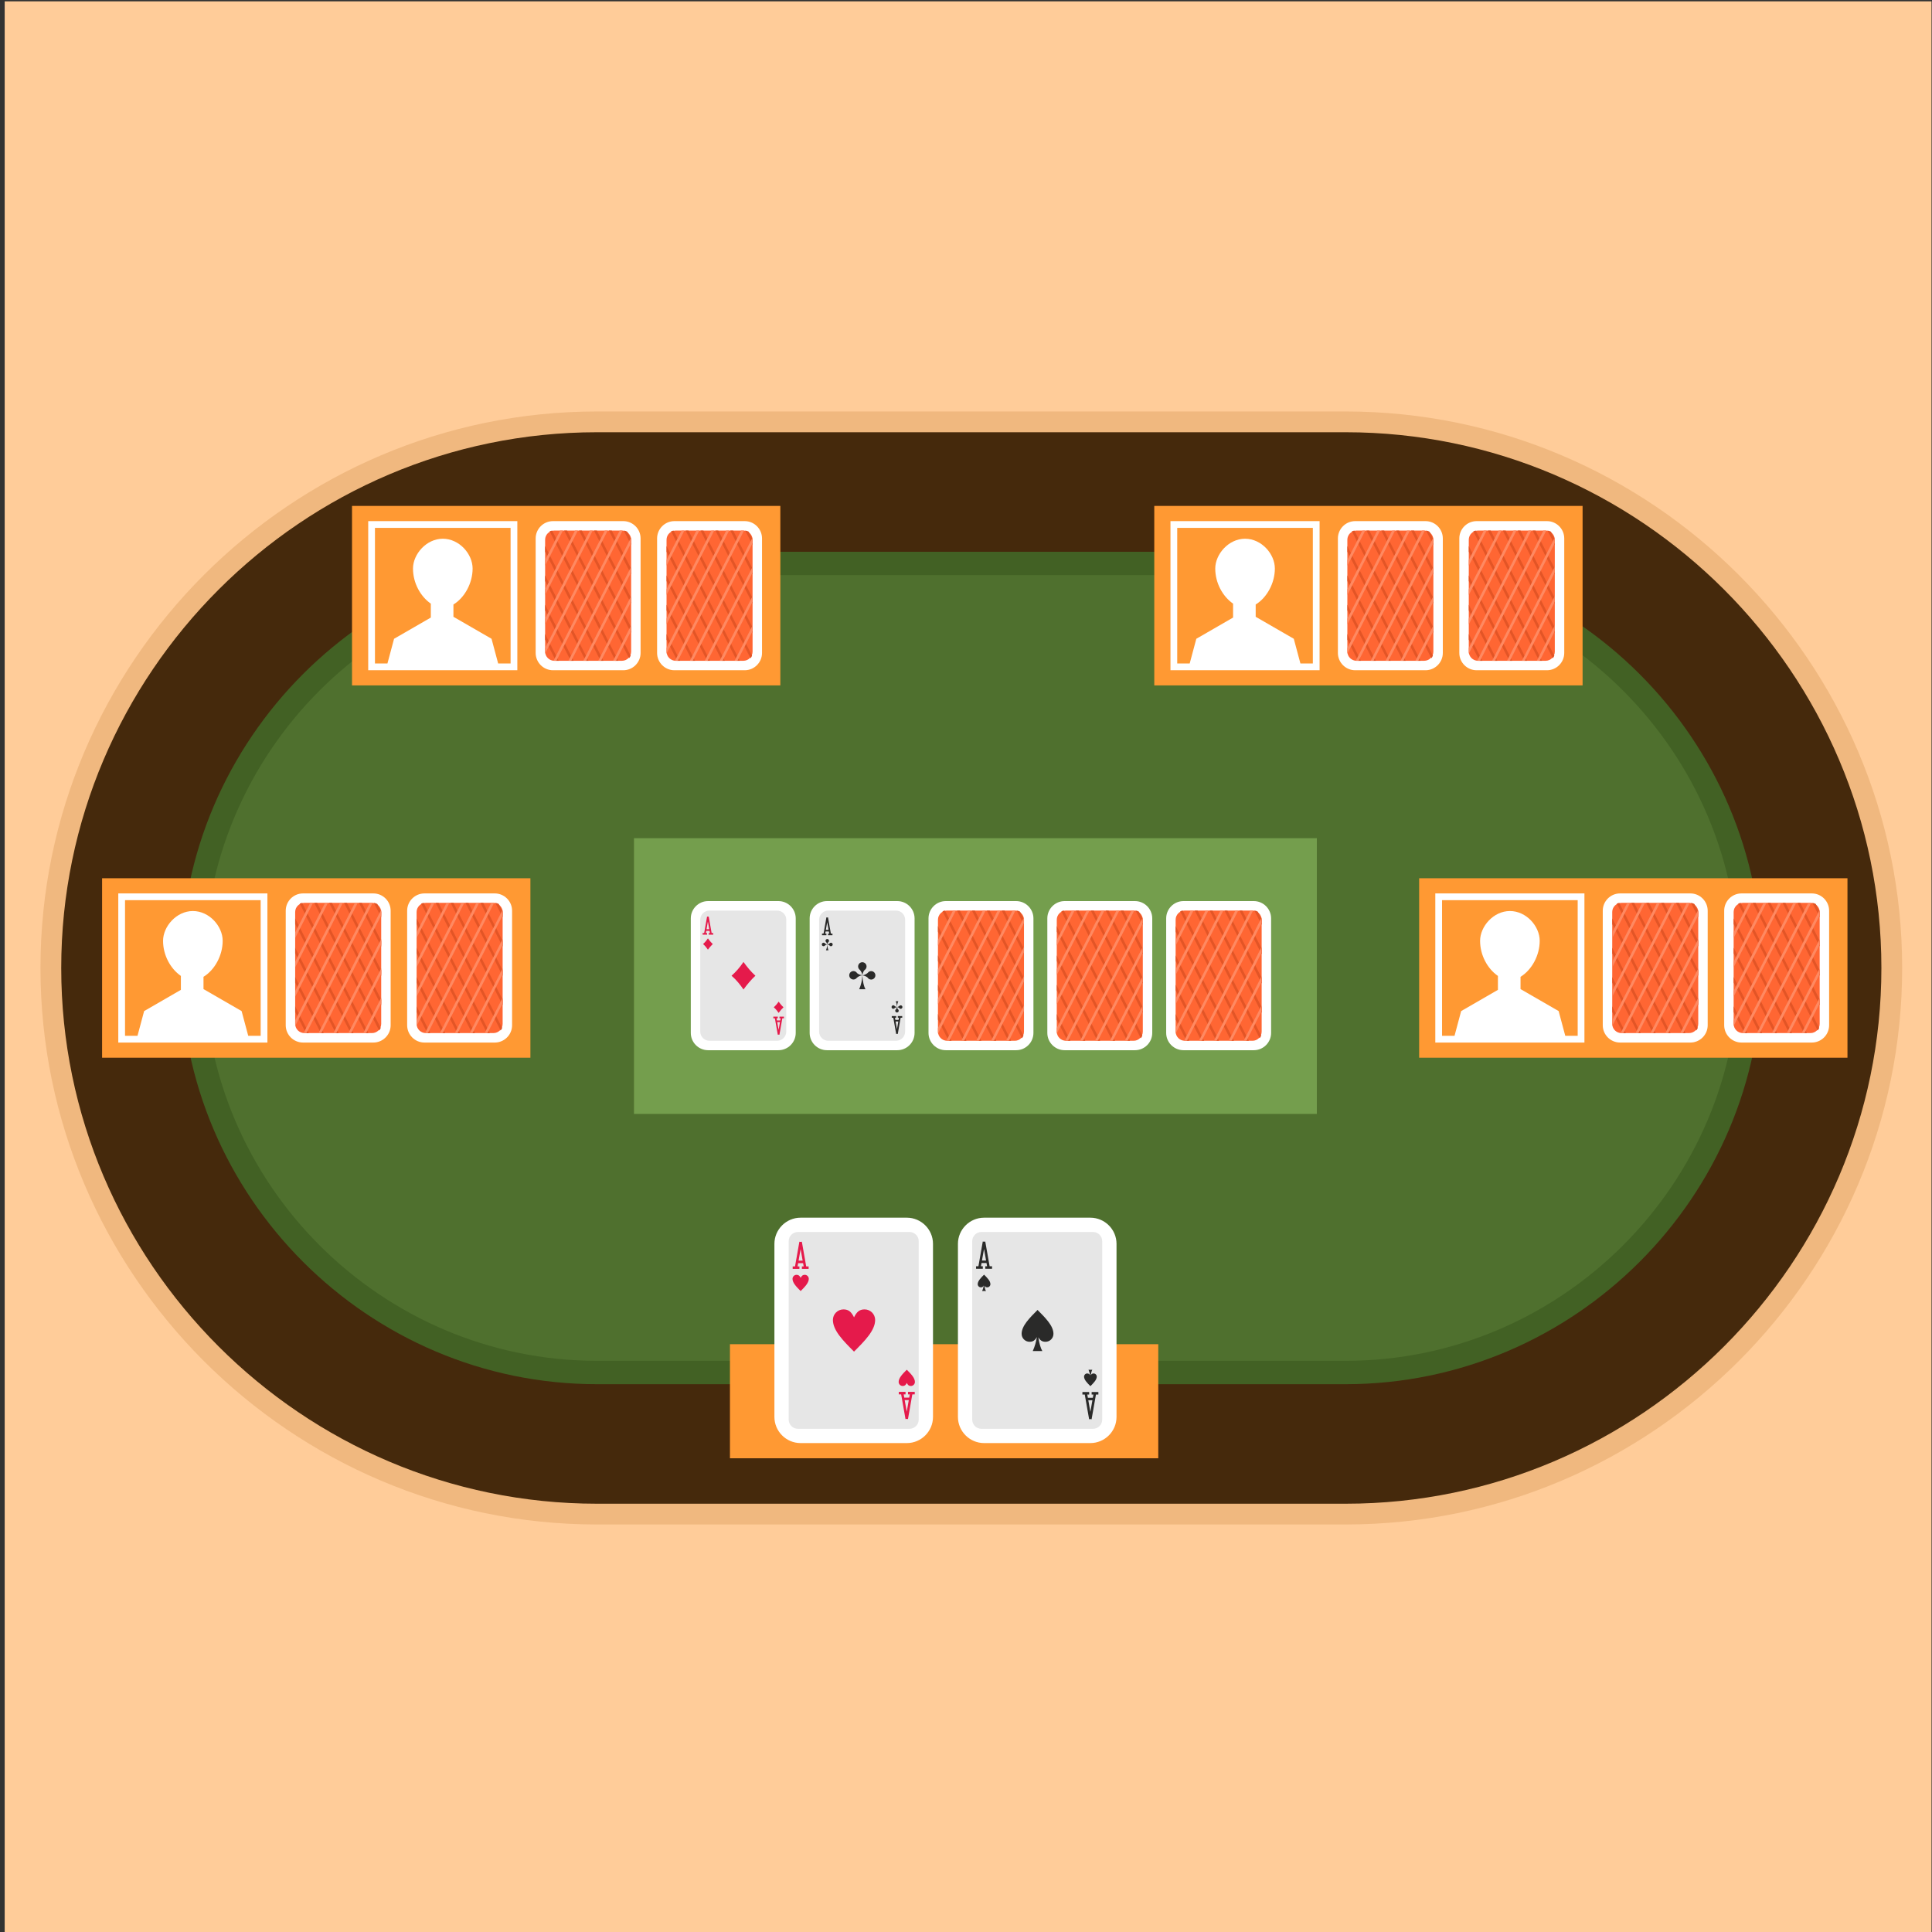 <?xml version="1.0" encoding="UTF-8"?>
<svg version="1.1" viewBox="0 0 800 800" xml:space="preserve" xmlns="http://www.w3.org/2000/svg"><rect x="0" y="0" width="800" height="800" fill="#333333" stroke="none"/><defs><clipPath id="a"><path d="m0 600h600v-600h-600z"/></clipPath></defs><g transform="matrix(1.333 0 0 -1.333 0 800)"><g clip-path="url(#a)" fill-rule="evenodd"><path d="m1.455-0.813h600.54v600.54h-600.54z" fill="#fc9"/><path d="m185.44 472.33h232.57c95.128 0 172.87-77.742 172.87-172.87 0-95.128-77.742-172.87-172.87-172.87h-232.57c-95.129 0-172.87 77.742-172.87 172.87 0 95.093 77.78 172.87 172.87 172.87" fill="#f0b87f"/><path d="m185.44 465.88h232.57c91.565 0 166.42-74.851 166.42-166.42 0-91.565-74.85-166.42-166.42-166.42h-232.57c-91.568 0-166.42 74.85-166.42 166.42 0 91.531 74.888 166.42 166.42 166.42" fill="#45290c"/><path d="m418.02 428.75h-232.57c-71.11 0-129.29-58.18-129.29-129.29 0-71.073 58.217-129.29 129.29-129.29h232.57c71.072 0 129.29 58.221 129.29 129.29 0 71.073-58.217 129.29-129.29 129.29" fill="#426124"/><path d="m418.02 421.49h-232.57c-67.105 0-122.04-54.929-122.04-122.03 0-67.068 54.967-122.03 122.04-122.03h232.57c67.066 0 122.03 54.967 122.03 122.03 0 67.067-54.967 122.03-122.03 122.03" fill="#4f702e"/><path d="m109.35 387.24h133.05v55.754h-133.05z" fill="#f93"/><path d="m137.55 432.8c5.115 0 9.26-4.727 9.26-9.259 0-4.531-2.475-9.054-5.957-11.172v-3.813l11.838-6.835 2.058-7.677h3.86v42.13h-42.132v-42.13h3.876l2.057 7.677 11.421 6.592v4.327c-3.261 2.258-5.539 6.451-5.539 10.901 0 4.452 4.146 9.259 9.258 9.259m-23.169 5.47h46.324v-46.323h-46.324z" fill="#fff"/><path d="m171.77 438.27h21.849c2.955 0 5.371-2.417 5.371-5.372v-35.578c0-2.956-2.416-5.372-5.371-5.372h-21.849c-2.955 0-5.373 2.416-5.373 5.372v35.578c0 2.955 2.418 5.372 5.373 5.372" fill="#fff"/><path d="m172.19 435.34h21.013c1.571 0 2.855-1.284 2.855-2.855v-34.742c0-1.571-1.284-2.856-2.855-2.856h-21.013c-1.571 0-2.855 1.285-2.855 2.856v34.742c0 1.571 1.284 2.855 2.855 2.855" fill="#f63"/><path d="m173.56 394.88h-0.888l-3.344 6.579v1.746zm4.63 0-8.862 17.431v-1.747l7.974-15.684zm4.63 0-13.492 26.538v-1.747l12.604-24.791zm4.631 0-18.123 35.645v-1.747l17.233-33.898zm4.629 0-20.56 40.442c-0.276-0.028-0.538-0.103-0.78-0.216l20.452-40.226zm1.698 40.448 2.273-4.471v1.746l-1.222 2.404c-0.313 0.181-0.67 0.296-1.051 0.321m-4.634 5e-3 6.907-13.584v1.747l-6.018 11.837zm-4.63 0 11.537-22.691v1.748l-10.649 20.943zm-4.629 0 16.166-31.796v1.746l-15.278 30.05zm-4.63 0h0.888l19.757-38.859c-0.111-0.295-0.276-0.565-0.485-0.794z" fill="#e35526"/><path d="m195.9 396.48-0.257-0.505c0.103 0.157 0.191 0.326 0.257 0.505m0.149 9.401v-1.748l-4.704-9.253h-0.888zm0 9.106v-1.747l-9.334-18.36h-0.888zm0 9.106v-1.747l-13.964-27.466h-0.888zm-0.015 9.076c0.01-0.089 0.015-0.18 0.015-0.273v-1.443l-18.593-36.573h-0.889zm-3.53 2.164-20.568-40.453h0.89l20.566 40.453zm-4.63 0-18.548-36.482v-1.533c0-0.067 2e-3 -0.132 8e-3 -0.198l19.429 38.213zm-4.63 0-13.918-27.375v-1.747l14.807 29.122zm-4.63 0-9.288-18.269v-1.746l10.176 20.015zm-4.63 0h0.889l-5.547-10.91v1.748z" fill="#ff8961"/><path d="m209.49 438.27h21.85c2.953 0 5.371-2.417 5.371-5.372v-35.578c0-2.956-2.418-5.372-5.371-5.372h-21.85c-2.955 0-5.372 2.416-5.372 5.372v35.578c0 2.955 2.417 5.372 5.372 5.372" fill="#fff"/><path d="m209.91 435.34h21.012c1.571 0 2.855-1.284 2.855-2.855v-34.742c0-1.571-1.284-2.856-2.855-2.856h-21.012c-1.571 0-2.856 1.285-2.856 2.856v34.742c0 1.571 1.285 2.855 2.856 2.855" fill="#f63"/><path d="m211.28 394.88h-0.888l-3.344 6.579v1.746zm4.631 0-8.863 17.431v-1.747l7.974-15.684zm4.629 0-13.492 26.538v-1.747l12.604-24.791zm4.63 0-18.122 35.645v-1.747l17.233-33.898zm4.63 0-20.56 40.442c-0.276-0.028-0.538-0.103-0.78-0.216l20.452-40.226zm1.698 40.448 2.273-4.471v1.746l-1.221 2.404c-0.314 0.181-0.672 0.296-1.052 0.321m-4.634 5e-3 6.907-13.584v1.747l-6.018 11.837zm-4.629 0 11.536-22.691v1.748l-10.648 20.943zm-4.631 0 16.167-31.796v1.746l-15.278 30.05zm-4.629 0h0.888l19.757-38.859c-0.111-0.295-0.275-0.565-0.484-0.794z" fill="#e35526"/><path d="m233.63 396.48-0.257-0.505c0.104 0.157 0.191 0.326 0.257 0.505m0.149 9.401v-1.748l-4.704-9.253h-0.888zm0 9.106v-1.747l-9.334-18.36h-0.889zm0 9.106v-1.747l-13.964-27.466h-0.888zm-0.016 9.076c0.012-0.089 0.016-0.18 0.016-0.273v-1.443l-18.593-36.573h-0.89zm-3.529 2.164-20.567-40.453h0.888l20.567 40.453zm-4.63 0-18.548-36.482v-1.533c0-0.067 3e-3 -0.132 8e-3 -0.198l19.429 38.213zm-4.63 0-13.918-27.375v-1.747l14.806 29.122zm-4.63 0-9.288-18.269v-1.746l10.177 20.015zm-4.63 0h0.889l-5.547-10.91v1.748z" fill="#ff8961"/><path d="m358.56 387.24h133.05v55.754h-133.05z" fill="#f93"/><path d="m386.76 432.8c5.113 0 9.257-4.727 9.257-9.259 0-4.531-2.473-9.054-5.955-11.172v-3.813l11.838-6.835 2.057-7.677h3.86v42.13h-42.131v-42.13h3.875l2.057 7.677 11.421 6.592v4.327c-3.262 2.258-5.538 6.451-5.538 10.901 0 4.452 4.144 9.259 9.259 9.259m-23.171 5.47h46.323v-46.323h-46.323z" fill="#fff"/><path d="m420.97 438.27h21.849c2.955 0 5.373-2.417 5.373-5.372v-35.578c0-2.956-2.418-5.372-5.373-5.372h-21.849c-2.953 0-5.37 2.416-5.37 5.372v35.578c0 2.955 2.417 5.372 5.37 5.372" fill="#fff"/><path d="m421.39 435.34h21.013c1.571 0 2.855-1.284 2.855-2.855v-34.742c0-1.571-1.284-2.856-2.855-2.856h-21.013c-1.57 0-2.854 1.285-2.854 2.856v34.742c0 1.571 1.284 2.855 2.854 2.855" fill="#f63"/><path d="m422.77 394.88h-0.89l-3.343 6.579v1.746zm4.627 0-8.86 17.431v-1.747l7.974-15.684zm4.631 0-13.491 26.538v-1.747l12.604-24.791zm4.63 0-18.121 35.645v-1.747l17.233-33.898zm4.63 0-20.56 40.442c-0.276-0.028-0.538-0.103-0.78-0.216l20.451-40.226zm1.698 40.448 2.273-4.471v1.746l-1.222 2.404c-0.313 0.181-0.67 0.296-1.051 0.321m-4.633 5e-3 6.906-13.584v1.747l-6.019 11.837zm-4.63 0 11.536-22.691v1.748l-10.648 20.943zm-4.63 0 16.166-31.796v1.746l-15.278 30.05zm-4.631 0h0.89l19.756-38.859c-0.11-0.295-0.277-0.565-0.484-0.794z" fill="#e35526"/><path d="m445.11 396.48-0.255-0.505c0.102 0.157 0.19 0.326 0.255 0.505m0.15 9.401v-1.748l-4.704-9.253h-0.888zm0 9.106v-1.747l-9.333-18.36h-0.889zm0 9.106v-1.747l-13.963-27.466h-0.889zm-0.015 9.076c0.01-0.089 0.015-0.18 0.015-0.273v-1.443l-18.594-36.573h-0.889zm-3.53 2.164-20.567-40.453h0.888l20.568 40.453zm-4.63 0-18.547-36.482v-1.533c0-0.067 1e-3 -0.132 6e-3 -0.198l19.43 38.213zm-4.629 0-13.918-27.375v-1.747l14.805 29.122zm-4.631 0-9.287-18.269v-1.746l10.175 20.015zm-4.63 0h0.889l-5.546-10.91v1.748z" fill="#ff8961"/><path d="m458.69 438.27h21.85c2.955 0 5.372-2.417 5.372-5.372v-35.578c0-2.956-2.417-5.372-5.372-5.372h-21.85c-2.954 0-5.372 2.416-5.372 5.372v35.578c0 2.955 2.418 5.372 5.372 5.372" fill="#fff"/><path d="m459.11 435.34h21.012c1.572 0 2.856-1.284 2.856-2.855v-34.742c0-1.571-1.284-2.856-2.856-2.856h-21.012c-1.57 0-2.855 1.285-2.855 2.856v34.742c0 1.571 1.285 2.855 2.855 2.855" fill="#f63"/><path d="m460.49 394.88h-0.887l-3.345 6.579v1.746zm4.63 0-8.862 17.431v-1.747l7.974-15.684zm4.63 0-13.492 26.538v-1.747l12.603-24.791zm4.631 0-18.123 35.645v-1.747l17.234-33.898zm4.63 0-20.561 40.442c-0.277-0.028-0.539-0.103-0.78-0.216l20.452-40.226zm1.698 40.448 2.272-4.471v1.746l-1.221 2.404c-0.314 0.181-0.672 0.296-1.051 0.321m-4.635 5e-3 6.907-13.584v1.747l-6.018 11.837zm-4.629 0 11.536-22.691v1.748l-10.648 20.943zm-4.63 0 16.166-31.796v1.746l-15.277 30.05zm-4.63 0h0.888l19.758-38.859c-0.11-0.295-0.277-0.565-0.485-0.794z" fill="#e35526"/><path d="m482.83 396.48-0.257-0.505c0.104 0.157 0.19 0.326 0.257 0.505m0.149 9.401v-1.748l-4.704-9.253h-0.889zm0 9.106v-1.747l-9.334-18.36h-0.887zm0 9.106v-1.747l-13.964-27.466h-0.888zm-0.016 9.076c0.012-0.089 0.016-0.18 0.016-0.273v-1.443l-18.593-36.573h-0.889zm-3.528 2.164-20.568-40.453h0.889l20.567 40.453zm-4.631 0-18.548-36.482v-1.533c0-0.067 3e-3 -0.132 8e-3 -0.198l19.429 38.213zm-4.63 0-13.918-27.375v-1.747l14.807 29.122zm-4.63 0-9.288-18.269v-1.746l10.177 20.015zm-4.629 0h0.888l-5.547-10.91v1.748z" fill="#ff8961"/><path d="m31.714 271.58h133.05v55.755h-133.05z" fill="#f93"/><path d="m59.913 317.15c5.112 0 9.258-4.728 9.258-9.258 0-4.532-2.474-9.055-5.957-11.173v-3.814l11.839-6.835 2.057-7.675h3.861v42.129h-42.132v-42.129h3.875l2.058 7.675 11.42 6.594v4.326c-3.26 2.259-5.538 6.45-5.538 10.902 0 4.451 4.145 9.258 9.259 9.258m-23.17 5.471h46.324v-46.323h-46.324z" fill="#fff"/><path d="m94.129 322.62h21.85c2.955 0 5.372-2.417 5.372-5.372v-35.579c0-2.954-2.417-5.372-5.372-5.372h-21.85c-2.955 0-5.371 2.418-5.371 5.372v35.579c0 2.955 2.416 5.372 5.371 5.372" fill="#fff"/><path d="m94.548 319.69h21.012c1.571 0 2.856-1.285 2.856-2.855v-34.742c0-1.571-1.285-2.856-2.856-2.856h-21.012c-1.571 0-2.856 1.285-2.856 2.856v34.742c0 1.57 1.285 2.855 2.856 2.855" fill="#f63"/><path d="m95.925 279.23h-0.888l-3.345 6.579v1.746zm4.63 0-8.863 17.431v-1.747l7.975-15.684zm4.63 0-13.493 26.537v-1.747l12.604-24.79zm4.629 0-18.122 35.644v-1.747l17.234-33.897zm4.631 0-20.561 40.441c-0.275-0.029-0.537-0.103-0.779-0.216l20.452-40.225zm1.698 40.448 2.273-4.473v1.748l-1.222 2.403c-0.313 0.182-0.672 0.296-1.051 0.322m-4.634 5e-3 6.907-13.584v1.746l-6.019 11.838zm-4.63 0 11.537-22.692v1.748l-10.649 20.944zm-4.629 0 16.166-31.797v1.747l-15.278 30.05zm-4.63 0h0.887l19.758-38.86c-0.111-0.294-0.276-0.564-0.485-0.793z" fill="#e35526"/><path d="m118.27 280.83-0.258-0.506c0.104 0.157 0.192 0.326 0.258 0.506m0.149 9.4v-1.749l-4.704-9.251h-0.888zm0 9.106v-1.747l-9.333-18.359h-0.89zm0 9.106v-1.747l-13.964-27.465h-0.889zm-0.016 9.077c0.011-0.09 0.016-0.181 0.016-0.273v-1.444l-18.594-36.572h-0.888zm-3.529 2.164-20.568-40.453h0.889l20.567 40.453zm-4.63 0-18.549-36.482v-1.534c0-0.067 4e-3 -0.132 9e-3 -0.198l19.428 38.214zm-4.631 0-13.918-27.375v-1.748l14.808 29.123zm-4.629 0-9.289-18.269v-1.748l10.177 20.017zm-4.63 0h0.889l-5.548-10.911v1.748z" fill="#ff8961"/><path d="m131.85 322.62h21.849c2.955 0 5.372-2.417 5.372-5.372v-35.579c0-2.954-2.417-5.372-5.372-5.372h-21.849c-2.956 0-5.372 2.418-5.372 5.372v35.579c0 2.955 2.416 5.372 5.372 5.372" fill="#fff"/><path d="m132.27 319.69h21.013c1.571 0 2.855-1.285 2.855-2.855v-34.742c0-1.571-1.284-2.856-2.855-2.856h-21.013c-1.571 0-2.856 1.285-2.856 2.856v34.742c0 1.57 1.285 2.855 2.856 2.855" fill="#f63"/><path d="m133.65 279.23h-0.888l-3.345 6.579v1.746zm4.63 0-8.863 17.431v-1.747l7.974-15.684zm4.63 0-13.493 26.537v-1.747l12.605-24.79zm4.63 0-18.123 35.644v-1.747l17.234-33.897zm4.631 0-20.562 40.441c-0.275-0.029-0.538-0.103-0.778-0.216l20.451-40.225zm1.696 40.448 2.274-4.473v1.748l-1.222 2.403c-0.313 0.182-0.671 0.296-1.052 0.322m-4.633 5e-3 6.907-13.584v1.746l-6.019 11.838zm-4.629 0 11.536-22.692v1.748l-10.648 20.944zm-4.631 0 16.167-31.797v1.747l-15.279 30.05zm-4.63 0h0.889l19.756-38.86c-0.11-0.294-0.275-0.564-0.484-0.793z" fill="#e35526"/><path d="m155.99 280.83-0.257-0.506c0.104 0.157 0.19 0.326 0.257 0.506m0.149 9.4v-1.749l-4.704-9.251h-0.889zm0 9.106v-1.747l-9.334-18.359h-0.889zm0 9.106v-1.747l-13.964-27.465h-0.888zm-0.015 9.077c9e-3 -0.09 0.015-0.181 0.015-0.273v-1.444l-18.594-36.572h-0.889zm-3.53 2.164-20.567-40.453h0.888l20.567 40.453zm-4.63 0-18.549-36.482v-1.534c0-0.067 4e-3 -0.132 9e-3 -0.198l19.428 38.214zm-4.63 0-13.919-27.375v-1.748l14.807 29.123zm-4.63 0-9.289-18.269v-1.748l10.177 20.017zm-4.63 0h0.888l-5.547-10.911v1.748z" fill="#ff8961"/><path d="m440.84 271.58h133.05v55.755h-133.05z" fill="#f93"/><path d="m469.03 317.15c5.112 0 9.259-4.728 9.259-9.258 0-4.532-2.476-9.055-5.957-11.173v-3.814l11.839-6.835 2.056-7.675h3.86v42.129h-42.132v-42.129h3.876l2.058 7.675 11.42 6.594v4.326c-3.259 2.259-5.538 6.45-5.538 10.902 0 4.451 4.146 9.258 9.259 9.258m-23.171 5.471h46.325v-46.323h-46.325z" fill="#fff"/><path d="m503.25 322.62h21.85c2.954 0 5.37-2.417 5.37-5.372v-35.579c0-2.954-2.416-5.372-5.37-5.372h-21.85c-2.955 0-5.372 2.418-5.372 5.372v35.579c0 2.955 2.417 5.372 5.372 5.372" fill="#fff"/><path d="m503.67 319.69h21.012c1.571 0 2.855-1.285 2.855-2.855v-34.742c0-1.571-1.284-2.856-2.855-2.856h-21.012c-1.572 0-2.856 1.285-2.856 2.856v34.742c0 1.57 1.284 2.855 2.856 2.855" fill="#f63"/><path d="m505.05 279.23h-0.889l-3.343 6.579v1.746zm4.631 0-8.863 17.431v-1.747l7.973-15.684zm4.628 0-13.491 26.537v-1.747l12.604-24.79zm4.631 0-18.122 35.644v-1.747l17.234-33.897zm4.629 0-20.56 40.441c-0.276-0.029-0.538-0.103-0.779-0.216l20.452-40.225zm1.699 40.448 2.273-4.473v1.748l-1.222 2.403c-0.313 0.182-0.67 0.296-1.051 0.322m-4.634 5e-3 6.907-13.584v1.746l-6.017 11.838zm-4.63 0 11.537-22.692v1.748l-10.648 20.944zm-4.631 0 16.168-31.797v1.747l-15.278 30.05zm-4.628 0h0.887l19.757-38.86c-0.11-0.294-0.275-0.564-0.485-0.793z" fill="#e35526"/><path d="m527.39 280.83-0.256-0.506c0.104 0.157 0.19 0.326 0.256 0.506m0.15 9.4v-1.749l-4.704-9.251h-0.889zm0 9.106v-1.747l-9.334-18.359h-0.889zm0 9.106v-1.747l-13.964-27.465h-0.887zm-0.016 9.077c0.011-0.09 0.016-0.181 0.016-0.273v-1.444l-18.595-36.572h-0.886zm-3.529 2.164-20.567-40.453h0.888l20.567 40.453zm-4.63 0-18.548-36.482v-1.534c0-0.067 1e-3 -0.132 8e-3 -0.198l19.428 38.214zm-4.63 0-13.918-27.375v-1.748l14.805 29.123zm-4.63 0-9.288-18.269v-1.748l10.176 20.017zm-4.63 0h0.888l-5.546-10.911v1.748z" fill="#ff8961"/><path d="m540.97 322.62h21.849c2.955 0 5.372-2.417 5.372-5.372v-35.579c0-2.954-2.417-5.372-5.372-5.372h-21.849c-2.955 0-5.371 2.418-5.371 5.372v35.579c0 2.955 2.416 5.372 5.371 5.372" fill="#fff"/><path d="m541.39 319.69h21.013c1.57 0 2.856-1.285 2.856-2.855v-34.742c0-1.571-1.286-2.856-2.856-2.856h-21.013c-1.571 0-2.856 1.285-2.856 2.856v34.742c0 1.57 1.285 2.855 2.856 2.855" fill="#f63"/><path d="m542.77 279.23h-0.889l-3.345 6.579v1.746zm4.628 0-8.862 17.431v-1.747l7.975-15.684zm4.63 0-13.492 26.537v-1.747l12.606-24.79zm4.631 0-18.123 35.644v-1.747l17.234-33.897zm4.63 0-20.561 40.441c-0.275-0.029-0.538-0.103-0.779-0.216l20.451-40.225zm1.698 40.448 2.274-4.473v1.748l-1.224 2.403c-0.313 0.182-0.67 0.296-1.05 0.322m-4.633 5e-3 6.907-13.584v1.746l-6.019 11.838zm-4.63 0 11.537-22.692v1.748l-10.651 20.944zm-4.631 0 16.168-31.797v1.747l-15.279 30.05zm-4.63 0h0.889l19.756-38.86c-0.11-0.294-0.274-0.564-0.484-0.793z" fill="#e35526"/><path d="m565.11 280.83-0.255-0.506c0.103 0.157 0.19 0.326 0.255 0.506m0.151 9.4v-1.749l-4.706-9.251h-0.887zm0 9.106v-1.747l-9.336-18.359h-0.888zm0 9.106v-1.747l-13.965-27.465h-0.889zm-0.017 9.077c0.01-0.09 0.017-0.181 0.017-0.273v-1.444l-18.595-36.572h-0.888zm-3.53 2.164-20.567-40.453h0.889l20.568 40.453zm-4.628 0-18.55-36.482v-1.534c0-0.067 3e-3 -0.132 8e-3 -0.198l19.429 38.214zm-4.631 0-13.919-27.375v-1.748l14.807 29.123zm-4.63 0-9.289-18.269v-1.748l10.177 20.017zm-4.63 0h0.889l-5.548-10.911v1.748z" fill="#ff8961"/><path d="m196.94 254.13h212.12v85.653h-212.12z" fill="#749e4d"/><path d="m219.96 320.24h21.849c2.955 0 5.373-2.418 5.373-5.373v-35.58c0-2.954-2.418-5.37-5.373-5.37h-21.849c-2.955 0-5.372 2.416-5.372 5.37v35.58c0 2.955 2.417 5.373 5.372 5.373" fill="#fff"/><path d="m220.38 317.3h21.013c1.57 0 2.854-1.284 2.854-2.855v-34.743c0-1.569-1.284-2.855-2.854-2.855h-21.013c-1.571 0-2.856 1.286-2.856 2.855v34.743c0 1.571 1.285 2.855 2.856 2.855" fill="#e6e6e6"/><path d="m256.88 320.24h21.85c2.955 0 5.371-2.418 5.371-5.373v-35.58c0-2.954-2.416-5.37-5.371-5.37h-21.85c-2.955 0-5.371 2.416-5.371 5.37v35.58c0 2.955 2.416 5.373 5.371 5.373" fill="#fff"/><path d="m257.3 317.3h21.013c1.57 0 2.854-1.284 2.854-2.855v-34.743c0-1.569-1.284-2.855-2.854-2.855h-21.013c-1.571 0-2.856 1.286-2.856 2.855v34.743c0 1.571 1.285 2.855 2.856 2.855" fill="#e6e6e6"/><path d="m293.8 320.24h21.85c2.955 0 5.373-2.418 5.373-5.373v-35.58c0-2.954-2.418-5.37-5.373-5.37h-21.85c-2.954 0-5.372 2.416-5.372 5.37v35.58c0 2.955 2.418 5.373 5.372 5.373" fill="#fff"/><path d="m294.22 317.3h21.013c1.571 0 2.855-1.284 2.855-2.855v-34.743c0-1.569-1.284-2.855-2.855-2.855h-21.013c-1.571 0-2.855 1.286-2.855 2.855v34.743c0 1.571 1.284 2.855 2.855 2.855" fill="#f63"/><path d="m295.59 276.85h-0.887c-1.116 2.194-2.231 4.385-3.345 6.578v1.749c1.41-2.776 2.822-5.551 4.232-8.327m4.63 0c-2.954 5.81-5.908 11.621-8.862 17.43v-1.746c2.657-5.227 5.316-10.456 7.973-15.684zm4.631 0c-4.498 8.846-8.996 17.693-13.493 26.538v-1.747c4.202-8.264 8.402-16.528 12.604-24.791zm4.629 0c-6.042 11.883-12.082 23.764-18.122 35.645v-1.747c5.744-11.3 11.489-22.598 17.234-33.898zm4.629 0c-6.852 13.481-13.707 26.961-20.559 40.441-0.277-0.028-0.539-0.102-0.781-0.215 6.818-13.408 13.635-26.818 20.453-40.226zm1.699 40.447c0.757-1.489 1.515-2.98 2.273-4.471v1.748c-0.408 0.801-0.815 1.602-1.222 2.403-0.313 0.181-0.672 0.296-1.051 0.32m-4.634 6e-3c2.302-4.528 4.604-9.056 6.907-13.584v1.747c-2.007 3.945-4.014 7.891-6.019 11.837zm-4.63 0c3.847-7.563 7.691-15.127 11.537-22.69v1.746c-3.55 6.981-7.099 13.963-10.648 20.944zm-4.629 0c5.388-10.599 10.776-21.198 16.166-31.797v1.748c-5.093 10.017-10.187 20.032-15.278 30.049zm-4.63 0h0.889c6.586-12.953 13.17-25.906 19.755-38.858-0.109-0.296-0.275-0.565-0.483-0.795-6.721 13.218-13.441 26.436-20.161 39.653" fill="#e35526"/><path d="m317.94 278.44c-0.087-0.168-0.172-0.336-0.258-0.506 0.103 0.159 0.19 0.329 0.258 0.506m0.148 9.401v-1.745c-1.568-3.086-3.137-6.17-4.704-9.255h-0.889c1.864 3.668 3.729 7.334 5.593 11m0 9.107v-1.748c-3.111-6.118-6.223-12.238-9.334-18.359h-0.889c3.407 6.703 6.816 13.405 10.223 20.107m0 9.107v-1.748c-4.654-9.156-9.311-18.311-13.965-27.466h-0.887c4.951 9.737 9.9 19.475 14.852 29.214m-0.016 9.075c0.011-0.09 0.016-0.18 0.016-0.273v-1.443c-6.199-12.19-12.396-24.382-18.593-36.573h-0.889c6.488 12.763 12.978 25.527 19.466 38.289m-3.529 2.164c-6.855-13.485-13.711-26.968-20.567-40.453h0.889c6.854 13.485 13.709 26.968 20.566 40.453zm-4.63 0c-6.182-12.16-12.366-24.32-18.548-36.482v-1.535c0-0.065 1e-3 -0.131 8e-3 -0.196 6.475 12.738 12.952 25.476 19.429 38.213zm-4.631 0c-4.639-9.125-9.278-18.25-13.917-27.374v-1.748c4.935 9.707 9.871 19.415 14.807 29.122zm-4.63 0c-3.096-6.089-6.192-12.179-9.287-18.268v-1.749c3.392 6.673 6.784 13.345 10.176 20.017zm-4.63 0h0.889c-1.848-3.636-3.698-7.273-5.546-10.909v1.746c1.552 3.055 3.105 6.109 4.657 9.163" fill="#ff8961"/><path d="m330.71 320.24h21.85c2.955 0 5.372-2.418 5.372-5.373v-35.58c0-2.954-2.417-5.37-5.372-5.37h-21.85c-2.954 0-5.372 2.416-5.372 5.37v35.58c0 2.955 2.418 5.373 5.372 5.373" fill="#fff"/><path d="m331.13 317.3h21.014c1.57 0 2.854-1.284 2.854-2.855v-34.743c0-1.569-1.284-2.855-2.854-2.855h-21.014c-1.57 0-2.856 1.286-2.856 2.855v34.743c0 1.571 1.286 2.855 2.856 2.855" fill="#f63"/><path d="m332.51 276.85h-0.889c-1.114 2.194-2.228 4.385-3.345 6.578v1.749c1.412-2.776 2.823-5.551 4.234-8.327m4.629 0c-2.953 5.81-5.908 11.621-8.863 17.43v-1.746c2.66-5.227 5.317-10.456 7.974-15.684zm4.631 0c-4.499 8.846-8.996 17.693-13.494 26.538v-1.747c4.203-8.264 8.404-16.528 12.604-24.791zm4.629 0c-6.04 11.883-12.082 23.764-18.123 35.645v-1.747c5.745-11.3 11.49-22.598 17.235-33.898zm4.63 0c-6.853 13.481-13.707 26.961-20.56 40.441-0.276-0.028-0.537-0.102-0.78-0.215 6.819-13.408 13.634-26.818 20.452-40.226zm1.699 40.447c0.757-1.489 1.515-2.98 2.272-4.471v1.748c-0.406 0.801-0.814 1.602-1.222 2.403-0.313 0.181-0.67 0.296-1.05 0.32m-4.634 6e-3c2.302-4.528 4.605-9.056 6.906-13.584v1.747c-2.006 3.945-4.012 7.891-6.019 11.837zm-4.63 0c3.846-7.563 7.69-15.127 11.536-22.69v1.746c-3.55 6.981-7.1 13.963-10.648 20.944zm-4.63 0c5.39-10.599 10.777-21.198 16.166-31.797v1.748c-5.093 10.017-10.186 20.032-15.277 30.049zm-4.631 0h0.89c6.585-12.953 13.171-25.906 19.757-38.858-0.111-0.296-0.278-0.565-0.485-0.795-6.72 13.218-13.44 26.436-20.162 39.653" fill="#e35526"/><path d="m354.85 278.44c-0.085-0.168-0.171-0.336-0.256-0.506 0.102 0.159 0.19 0.329 0.256 0.506m0.149 9.401v-1.745c-1.567-3.086-3.136-6.17-4.704-9.255h-0.888c1.864 3.668 3.729 7.334 5.592 11m0 9.107v-1.748c-3.111-6.118-6.223-12.238-9.335-18.359h-0.887c3.408 6.703 6.815 13.405 10.222 20.107m0 9.107v-1.748l-13.963-27.466h-0.89c4.953 9.737 9.903 19.475 14.853 29.214m-0.015 9.075c0.01-0.09 0.015-0.18 0.015-0.273v-1.443c-6.197-12.19-12.395-24.382-18.594-36.573h-0.888c6.49 12.763 12.977 25.527 19.467 38.289m-3.53 2.164c-6.856-13.485-13.71-26.968-20.567-40.453h0.888c6.856 13.485 13.712 26.968 20.568 40.453zm-4.631 0c-6.182-12.16-12.365-24.32-18.548-36.482v-1.535c0-0.065 3e-3 -0.131 8e-3 -0.196 6.478 12.738 12.954 25.476 19.43 38.213zm-4.628 0c-4.639-9.125-9.28-18.25-13.92-27.374v-1.748c4.936 9.707 9.871 19.415 14.807 29.122zm-4.632 0c-3.095-6.089-6.191-12.179-9.288-18.268v-1.749c3.393 6.673 6.785 13.345 10.177 20.017zm-4.628 0h0.888c-1.849-3.636-3.698-7.273-5.548-10.909v1.746c1.553 3.055 3.107 6.109 4.66 9.163" fill="#ff8961"/><path d="m367.63 320.24h21.849c2.955 0 5.373-2.418 5.373-5.373v-35.58c0-2.954-2.418-5.37-5.373-5.37h-21.849c-2.955 0-5.373 2.416-5.373 5.37v35.58c0 2.955 2.418 5.373 5.373 5.373" fill="#fff"/><path d="m368.05 317.3h21.013c1.571 0 2.855-1.284 2.855-2.855v-34.743c0-1.569-1.284-2.855-2.855-2.855h-21.013c-1.571 0-2.856 1.286-2.856 2.855v34.743c0 1.571 1.285 2.855 2.856 2.855" fill="#f63"/><path d="m369.43 276.85h-0.888l-3.345 6.578v1.749zm4.631 0-8.864 17.43v-1.746l7.974-15.684zm4.63 0-13.494 26.538v-1.747l12.605-24.791zm4.629 0-18.123 35.645v-1.747l17.235-33.898zm4.629 0-20.559 40.441c-0.277-0.028-0.539-0.102-0.781-0.215l20.453-40.226zm1.699 40.447 2.273-4.471v1.748l-1.222 2.403c-0.313 0.181-0.672 0.296-1.051 0.32m-4.634 6e-3 6.907-13.584v1.747l-6.019 11.837zm-4.63 0 11.537-22.69v1.746l-10.648 20.944zm-4.629 0 16.166-31.797v1.748l-15.278 30.049zm-4.63 0h0.889l19.755-38.858c-0.111-0.296-0.275-0.565-0.483-0.795z" fill="#e35526"/><path d="m391.77 278.44-0.258-0.506c0.103 0.159 0.19 0.329 0.258 0.506m0.148 9.401v-1.745l-4.704-9.255h-0.889zm0 9.107v-1.748l-9.334-18.359h-0.89zm0 9.107v-1.748l-13.965-27.466h-0.887zm-0.017 9.075c0.012-0.09 0.017-0.18 0.017-0.273v-1.443l-18.593-36.573h-0.889zm-3.528 2.164-20.567-40.453h0.888l20.567 40.453zm-4.63 0-18.549-36.482v-1.535c0-0.065 2e-3 -0.131 9e-3 -0.196l19.429 38.213zm-4.631 0-13.918-27.374v-1.748l14.808 29.122zm-4.63 0-9.288-18.268v-1.749l10.177 20.017zm-4.629 0h0.888l-5.547-10.909v1.746z" fill="#ff8961"/><path d="m226.75 147.16h133.05v35.433h-133.05z" fill="#f93"/><path d="m248.68 221.89h33.023c4.465 0 8.119-3.654 8.119-8.119v-53.773c0-4.466-3.654-8.119-8.119-8.119h-33.023c-4.465 0-8.118 3.653-8.118 8.119v53.773c0 4.465 3.653 8.119 8.118 8.119" fill="#fff"/><path d="m247.85 217.45h34.677c1.571 0 2.856-1.285 2.856-2.855v-55.429c0-1.57-1.285-2.855-2.856-2.855h-34.677c-1.57 0-2.855 1.285-2.855 2.855v55.429c0 1.57 1.285 2.855 2.855 2.855" fill="#e6e6e6"/><path d="m305.69 221.89h33.023c4.466 0 8.119-3.654 8.119-8.119v-53.773c0-4.466-3.653-8.119-8.119-8.119h-33.023c-4.465 0-8.119 3.653-8.119 8.119v53.773c0 4.465 3.654 8.119 8.119 8.119" fill="#fff"/><path d="m304.86 217.45h34.676c1.572 0 2.856-1.285 2.856-2.855v-55.429c0-1.57-1.284-2.855-2.856-2.855h-34.676c-1.571 0-2.855 1.285-2.855 2.855v55.429c0 1.57 1.284 2.855 2.855 2.855" fill="#e6e6e6"/><path d="m282.3 165.22-0.634-3.597-0.635 3.597zm-0.634-5.826 0.38-0.07 1.354 7.68h0.752v0.775h-2.089v-0.775h0.552l-0.179-1.011h-1.541l-0.178 1.011h0.575v0.775h-2.09v-0.775h0.728l1.355-7.68zm0.012 11.166c0.315-0.634 0.631-0.949 1.262-0.949 0.696 0 1.263 0.568 1.263 1.265 0 1.262-1.263 2.524-2.525 3.788-1.263-1.264-2.527-2.526-2.527-3.788 0-0.697 0.567-1.265 1.264-1.265 0.63 0 0.946 0.315 1.263 0.949m-32.343 37.982-0.634 3.594-0.635-3.594zm-0.634 5.826 0.381 0.067 1.355-7.679h0.751v-0.775h-2.091v0.775h0.552l-0.177 1.012h-1.542l-0.179-1.012h0.576v-0.775h-2.09v0.775h0.727l1.355 7.679zm0.011-11.167c0.316 0.632 0.632 0.946 1.263 0.946 0.697 0 1.263-0.565 1.263-1.262 0-1.26-1.263-2.523-2.526-3.787-1.262 1.264-2.525 2.527-2.525 3.787 0 0.697 0.565 1.262 1.263 1.262 0.631 0 0.947-0.314 1.262-0.946m16.579-12.257c0.82 1.641 1.64 2.459 3.279 2.459 1.81 0 3.281-1.467 3.281-3.277 0-3.28-3.281-6.56-6.56-9.839-3.281 3.279-6.56 6.559-6.56 9.839 0 1.81 1.47 3.277 3.279 3.277 1.641 0 2.461-0.818 3.281-2.459" fill="#e51a4b"/><path d="m338.82 172.95c0.218 0.368 0.459 0.55 0.886 0.55 0.544 0 0.986-0.44 0.986-0.984 0-0.986-0.986-1.97-1.971-2.958-0.987 0.988-1.973 1.972-1.973 2.958 0 0.544 0.443 0.984 0.986 0.984 0.439 0 0.68-0.191 0.903-0.58-0.093 0.592-0.258 1.17-0.511 1.731h1.187c-0.213-0.382-0.379-0.936-0.493-1.701m-33.034 27.86c0.218-0.37 0.459-0.553 0.886-0.553 0.544 0 0.985 0.441 0.985 0.986 0 0.985-0.985 1.972-1.971 2.958-0.985-0.986-1.971-1.973-1.971-2.958 0-0.545 0.44-0.986 0.986-0.986 0.437 0 0.68 0.193 0.902 0.582-0.093-0.593-0.257-1.17-0.51-1.734h1.186c-0.215 0.383-0.381 0.941-0.493 1.705m16.766-16.082c0.544-0.923 1.151-1.385 2.22-1.385 1.365 0 2.471 1.108 2.471 2.471 0 2.472-2.471 4.946-4.943 7.419-2.473-2.473-4.945-4.947-4.945-7.419 0-1.363 1.107-2.471 2.472-2.471 1.096 0 1.706 0.486 2.261 1.458-0.23-1.484-0.644-2.933-1.275-4.344h2.973c-0.534 0.961-0.953 2.354-1.234 4.271m16.793-19.556-0.637-3.603-0.635 3.603zm-0.637-5.839 0.383-0.067 1.357 7.695h0.753v0.777h-2.095v-0.777h0.553l-0.179-1.011h-1.543l-0.178 1.011h0.575v0.777h-2.095v-0.777h0.73l1.357-7.695zm-32.398 49.252-0.635 3.604-0.637-3.604zm-0.635 5.839 0.382 0.069 1.357-7.695h0.753v-0.778h-2.095v0.778h0.552l-0.177 1.011h-1.545l-0.178-1.011h0.575v-0.778h-2.093v0.778h0.73l1.357 7.695z" fill="#2a2a29"/><path d="m241.87 289c0.458-0.636 0.948-1.234 1.512-1.746-0.567-0.53-1.057-1.125-1.512-1.749-0.415 0.612-0.891 1.202-1.511 1.749 0.579 0.516 1.079 1.101 1.511 1.746m-21.964 19.647c0.457-0.637 0.948-1.235 1.512-1.748-0.567-0.529-1.057-1.123-1.512-1.748-0.416 0.612-0.892 1.204-1.511 1.748 0.579 0.517 1.08 1.102 1.511 1.748m11.047-7.315c1.119-1.558 2.319-3.023 3.7-4.28-1.388-1.295-2.589-2.75-3.7-4.278-1.02 1.498-2.185 2.945-3.702 4.278 1.417 1.264 2.642 2.7 3.702 4.28m11.332-18.688-0.422-2.396-0.422 2.396zm-0.422-3.883 0.254-0.044 0.902 5.116h0.501v0.517h-1.393v-0.517h0.368l-0.119-0.674h-1.027l-0.119 0.674h0.384v0.517h-1.392v-0.517h0.484l0.903-5.116zm-21.542 32.748-0.422 2.395-0.423-2.395zm-0.422 3.883 0.254 0.044 0.902-5.117h0.501v-0.516h-1.392v0.516h0.367l-0.119 0.673h-1.027l-0.118-0.673h0.382v-0.516h-1.391v0.516h0.484l0.903 5.117z" fill="#e51a4b"/><path d="m278.64 287.34c0.023 0.617 0.149 1.214 0.405 1.787h-0.812c0.199-0.357 0.339-0.934 0.405-1.789l-1e-3 -0.011c-0.31 0.051-0.53 0.149-0.677 0.284-0.096 0.158-0.268 0.263-0.465 0.263-0.302 0-0.546-0.245-0.546-0.547 0-0.301 0.244-0.545 0.546-0.545 0.183 0 0.345 0.091 0.444 0.23 0.224 0.19 0.456 0.288 0.694 0.31h3e-3c-0.052-0.308-0.149-0.529-0.285-0.677-0.156-0.095-0.261-0.268-0.261-0.466 0-0.3 0.244-0.545 0.546-0.545 0.301 0 0.546 0.245 0.546 0.545 0 0.184-0.091 0.345-0.23 0.445-0.191 0.224-0.289 0.457-0.31 0.696 0.31-0.049 0.528-0.146 0.676-0.282 0.096-0.158 0.268-0.263 0.466-0.263 0.301 0 0.546 0.245 0.546 0.545 0 0.301-0.245 0.547-0.546 0.547-0.183 0-0.346-0.091-0.445-0.229-0.223-0.193-0.455-0.288-0.693-0.311h-5e-3zm-21.666 19.411c-0.023-0.616-0.149-1.213-0.406-1.787h0.811c-0.197 0.357-0.337 0.933-0.403 1.788l1e-3 0.011c0.31-0.051 0.528-0.148 0.675-0.284 0.097-0.158 0.27-0.262 0.467-0.262 0.301 0 0.546 0.244 0.546 0.546s-0.245 0.546-0.546 0.546c-0.183 0-0.346-0.091-0.445-0.23-0.223-0.191-0.455-0.288-0.694-0.31h-2e-3c0.05 0.31 0.148 0.529 0.284 0.676 0.156 0.096 0.262 0.269 0.262 0.466 0 0.302-0.245 0.546-0.546 0.546-0.302 0-0.546-0.244-0.546-0.546 0-0.183 0.091-0.346 0.229-0.445 0.192-0.224 0.289-0.456 0.311-0.696-0.31 0.051-0.53 0.148-0.677 0.284-0.095 0.156-0.269 0.262-0.466 0.262-0.301 0-0.545-0.245-0.545-0.546 0-0.302 0.244-0.546 0.545-0.546 0.184 0 0.346 0.09 0.445 0.229 0.224 0.192 0.456 0.289 0.694 0.311h4e-3zm10.891-9.606c-0.055-1.48-0.357-2.915-0.973-4.292h1.95c-0.476 0.857-0.814 2.242-0.973 4.295l4e-3 0.025c0.744-0.12 1.272-0.356 1.625-0.682 0.23-0.377 0.646-0.628 1.12-0.628 0.725 0 1.312 0.587 1.312 1.312 0 0.723-0.587 1.311-1.312 1.311-0.441 0-0.832-0.217-1.069-0.552-0.537-0.459-1.094-0.693-1.668-0.746h-5e-3c0.12 0.746 0.355 1.274 0.682 1.625 0.377 0.231 0.629 0.647 0.629 1.122 0 0.723-0.587 1.311-1.312 1.311s-1.312-0.588-1.312-1.311c0-0.442 0.218-0.832 0.552-1.07 0.461-0.539 0.694-1.097 0.746-1.673-0.744 0.121-1.273 0.355-1.625 0.681-0.231 0.377-0.646 0.63-1.121 0.63-0.724 0-1.312-0.588-1.312-1.311 0-0.726 0.588-1.313 1.312-1.313 0.442 0 0.832 0.22 1.07 0.552 0.535 0.459 1.093 0.692 1.668 0.745h0.01zm11.183-14.312-0.417-2.365-0.416 2.365zm-0.417-3.831 0.252-0.045 0.89 5.049h0.494v0.509h-1.374v-0.509h0.362l-0.116-0.665h-1.014l-0.117 0.665h0.378v0.509h-1.374v-0.509h0.478l0.891-5.049zm-21.254 32.31-0.417 2.364-0.416-2.364zm-0.417 3.83 0.251 0.044 0.891-5.048h0.493v-0.509h-1.373v0.509h0.362l-0.117 0.665h-1.013l-0.117-0.665h0.378v-0.509h-1.374v0.509h0.478l0.891 5.048z" fill="#2a2a29"/></g></g></svg>

